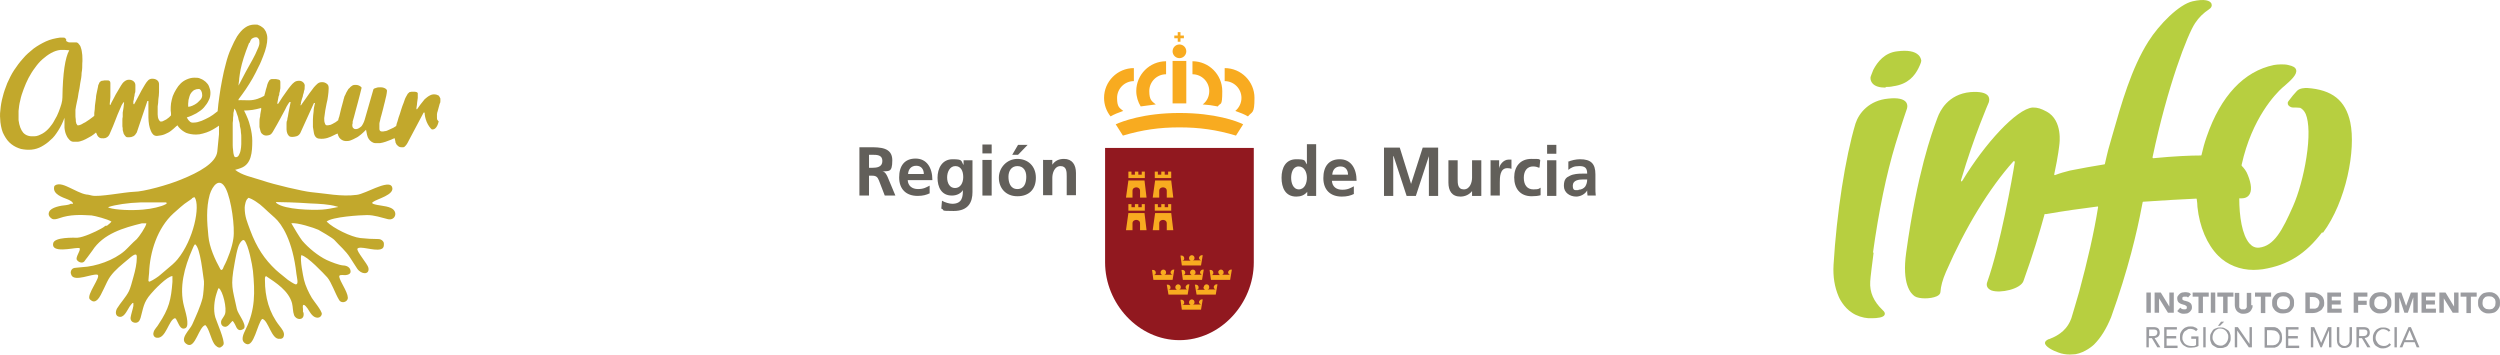 <svg xmlns:inkscape="http://www.inkscape.org/namespaces/inkscape" xmlns:sodipodi="http://sodipodi.sourceforge.net/DTD/sodipodi-0.dtd" xmlns="http://www.w3.org/2000/svg" xmlns:svg="http://www.w3.org/2000/svg" id="Capa_1" viewBox="0 0 729.616 103.474" width="729.615" height="103.474"><defs id="defs30591"><style id="style30589"> .st0, .st1 { fill: #22284e; } .st2 { fill: #b7cf40; } .st3 { fill: #9b9ca0; } .st4 { fill: #91181f; } .st5 { fill: #625f5a; } .st6 { fill: #c2a82c; } .st7 { fill: #f8ab20; fill-rule: evenodd; } .st8 { fill: #b8d637; } .st1 { font-family: Avenir-Roman, Avenir; font-size: 17.8px; letter-spacing: 0em; } </style></defs><g id="g30735" transform="translate(-523.885,-20.926)"><g id="g30693"><path class="st2" d="m 1201.6,88.7 c -4.8,6.3 -9.9,9.6 -17.3,10.8 -0.9,0.1 -1.8,0.2 -2.7,0.2 -4,0 -7.7,-1.5 -10.3,-4.1 -3.3,-3.3 -5.5,-8.5 -6.1,-14.3 0,-0.7 -0.1,-1.5 -0.2,-2.2 0,-0.1 0,-0.2 -0.2,-0.2 -4.4,0.2 -9.6,0.5 -15.4,0.9 0,0 -0.2,0 -0.2,0.2 -0.1,0.5 -0.2,1 -0.3,1.5 -1.3,6.9 -3.9,18.1 -8.9,32 -1.4,3.4 -3,6 -5,8 -0.2,0.2 -2.5,2.3 -5.4,2.8 -0.5,0 -1.1,0.1 -1.6,0.1 -1.2,0 -2.4,-0.2 -3.4,-0.6 -1.5,-0.5 -3.9,-1.7 -3.9,-2.8 0,-0.4 0.4,-0.8 1.1,-1.1 h 0.1 c 3.3,-1.2 5.5,-3.2 6.5,-6.1 0.2,-0.7 1.7,-5.6 2.3,-7.8 2.4,-8.9 4.3,-17.1 5.5,-24.6 0,-0.1 0,-0.3 -0.2,-0.2 -4.8,0.6 -9.8,1.3 -14.9,2.2 -0.2,0 -0.3,0 -0.5,0 -0.2,0 0,0 0,0 -1.5,5.5 -3.5,12.1 -6.2,19.6 -0.9,2.3 -6.7,3.6 -9.3,2.7 -1.2,-0.5 -1.7,-1.4 -1.2,-2.6 3.7,-10.4 7.3,-30.3 8,-34.9 0,-0.2 -0.2,-0.3 -0.4,-0.2 -7,7.8 -14,19.2 -19.7,32.3 -1,2.3 -1.5,4.2 -1.6,5.8 0,0.5 -0.4,1 -1.1,1.3 -0.9,0.4 -2.2,0.6 -3.4,0.6 -1.2,0 -2.4,-0.2 -3,-0.6 -1.2,-0.8 -3.8,-3.6 -2.5,-12.8 3.2,-23.2 7.5,-34.9 8.9,-38.7 0.1,-0.3 0.2,-0.6 0.3,-0.8 0.6,-1.6 2.9,-6.7 9.6,-7.3 2.7,-0.2 4.4,0.2 5.1,1.1 0.6,0.9 0.2,1.8 0.2,1.9 0,0 -4.3,9.8 -8.1,22.7 -0.1,0.5 0.2,0.5 0.5,0 6.4,-10.6 15.7,-20.8 20.4,-21.2 1.5,0 2.4,0.3 4.1,1.2 4.8,2.6 3.7,9.6 3.7,9.6 0,0 -0.3,3.2 -1.5,8.7 0,0.2 0.1,0.3 0.3,0.2 1.3,-0.5 2.7,-0.9 4.3,-1.3 3.5,-0.7 6.9,-1.3 10,-1.8 0,0 0.2,0 0.2,-0.2 0.4,-1.7 0.7,-3.1 1,-4.2 0.4,-1.3 0.8,-2.8 1.2,-4.2 2.6,-9.1 5.5,-19.4 10.5,-27.3 3.1,-4.9 8.9,-10.8 12.9,-11.7 3.5,-0.8 5.1,-0.2 5.5,0.7 0.2,0.6 0,1.2 -0.8,1.7 -1.5,1 -2.9,2.3 -4,4 -2.2,3.3 -8,18.2 -12.4,39.1 0,0.1 0,0.3 0.2,0.3 6.2,-0.6 10.9,-0.8 13.9,-0.8 0,0 0.2,0 0.2,-0.2 0.4,-1.8 0.9,-3.6 1.5,-5.3 4.1,-11.9 10.9,-19.1 19.6,-20.9 1.1,-0.2 3.1,-0.3 4.2,0 1.4,0.3 2.1,0.7 2.3,1.4 0.4,1.4 -1.7,3.2 -3.4,4.7 -0.2,0.2 -0.4,0.3 -0.6,0.5 -2,1.8 -8.9,8.9 -11.9,22.5 0,0 0,0.2 0,0.3 0.7,0.7 1.4,1.6 1.8,2.7 1.1,2.7 1.2,4.7 0.4,5.8 -0.7,1 -1.9,1 -2.1,1 0,0 -0.3,0 -0.8,0 0,5.2 0.8,10.7 3,13.2 0.8,0.9 1.7,1.3 2.8,1.2 4.4,-0.5 6.8,-5.1 9.9,-12.1 1.6,-3.6 3.1,-9 3.9,-14.2 0.9,-5.7 0.8,-10.3 -0.2,-12.7 -0.4,-0.9 -1,-1.5 -1.6,-1.8 -0.2,0 -0.8,-0.1 -1.4,-0.1 -0.3,0 -0.6,0 -0.8,0 -0.5,0 -1.2,-0.4 -1.4,-0.9 0,-0.2 -0.2,-0.6 0.2,-1 0.9,-1.2 1.7,-2.2 2.4,-2.9 0.8,-0.9 2.4,-0.9 3,-0.9 7.3,0.5 11.2,3.6 12.6,10 1.7,8 -1.2,23.2 -8,32.3 z M 1074.2,46.3 c 0.6,0 1.4,0 2.2,-0.2 4.4,-0.6 6.3,-3.1 7.4,-5.3 0.8,-1.6 0.8,-2.1 0.8,-2.1 0,0 0,-0.9 -0.8,-1.7 -1.1,-1.1 -3.2,-1.5 -6.2,-1.1 -3.7,0.4 -5.8,3.1 -7,5.4 -0.5,1.3 -0.8,2 -0.8,2.1 0,0 -0.2,1 0.6,1.9 0.7,0.8 2,1.2 3.8,1.2 z m -3.7,48.4 c 1.7,-12.2 3.9,-22.9 6.6,-31.8 1.9,-6.2 3.3,-10.2 3.3,-10.2 0,0 0.4,-1 -0.2,-1.9 -0.7,-1 -2.5,-1.4 -5.2,-1.1 -5.6,0.5 -8.6,4.2 -9.6,7.3 -3,10 -5.5,26.2 -6.4,41.2 -0.2,3.5 0.3,6.5 1.5,9.3 0.1,0.3 1.4,3.1 3.9,4.7 1.3,0.9 3.2,1.5 4.8,1.6 0.3,0 0.6,0 1,0 1.5,0 3.4,-0.2 3.7,-1 0.2,-0.4 0,-0.9 -0.6,-1.4 v 0 c -2.6,-2.5 -3.8,-5.2 -3.6,-8.3 0,-0.8 0.7,-6.2 1,-8.5 z" id="path30621"></path><g id="g30691"><g id="g30659"><path class="st3" d="m 1150.3,106.3 h 1.3 v 5.9 h -1.3 z" id="path30623"></path><path class="st3" d="m 1152.7,106.3 h 1.8 l 2.5,4.1 v 0 -4.1 h 1.3 v 5.9 h -1.7 L 1154,108 v 0 4.2 h -1.3 z" id="path30625"></path><path class="st3" d="m 1162.5,107.8 c -0.1,-0.1 -0.2,-0.2 -0.4,-0.3 -0.2,0 -0.4,0 -0.5,0 -0.1,0 -0.2,0 -0.3,0 -0.1,0 -0.2,0 -0.3,0.1 0,0 -0.2,0.1 -0.2,0.2 0,0.1 0,0.2 0,0.3 0,0.2 0,0.3 0.2,0.4 0.1,0 0.3,0.2 0.5,0.2 0.2,0 0.4,0.1 0.7,0.2 0.2,0 0.5,0.2 0.7,0.3 0.2,0.1 0.4,0.3 0.5,0.5 0.1,0.2 0.2,0.5 0.2,0.8 0,0.3 0,0.6 -0.2,0.9 -0.1,0.2 -0.3,0.4 -0.5,0.6 -0.2,0.2 -0.5,0.3 -0.7,0.4 -0.3,0 -0.6,0.1 -0.9,0.1 -0.3,0 -0.7,0 -1.1,-0.2 -0.3,-0.1 -0.6,-0.3 -0.9,-0.6 l 0.9,-1 c 0.1,0.2 0.3,0.3 0.5,0.4 0.2,0.1 0.4,0.1 0.6,0.1 0.2,0 0.2,0 0.3,0 0.1,0 0.2,0 0.3,-0.1 0,0 0.2,-0.1 0.2,-0.2 0,0 0,-0.2 0,-0.3 0,-0.2 0,-0.3 -0.2,-0.4 -0.1,-0.1 -0.3,-0.2 -0.5,-0.3 -0.2,0 -0.4,-0.1 -0.7,-0.2 -0.2,0 -0.5,-0.2 -0.7,-0.3 -0.2,-0.1 -0.4,-0.3 -0.5,-0.5 -0.1,-0.2 -0.2,-0.5 -0.2,-0.8 0,-0.3 0,-0.6 0.2,-0.8 0.1,-0.2 0.3,-0.4 0.5,-0.6 0.2,-0.2 0.4,-0.3 0.7,-0.4 0.3,0 0.6,-0.1 0.8,-0.1 0.2,0 0.7,0 1,0.1 0.3,0 0.6,0.3 0.8,0.5 l -0.9,1 z" id="path30627"></path><path class="st3" d="m 1165.5,107.5 h -1.7 v -1.2 h 4.7 v 1.2 h -1.7 v 4.8 h -1.3 z" id="path30629"></path><path class="st3" d="m 1169.1,106.3 h 1.3 v 5.9 h -1.3 z" id="path30631"></path><path class="st3" d="m 1172.7,107.5 h -1.7 v -1.2 h 4.7 v 1.2 h -1.7 v 4.8 h -1.3 z" id="path30633"></path><path class="st3" d="m 1181.3,110 c 0,0.4 0,0.7 -0.2,1 -0.1,0.3 -0.3,0.6 -0.5,0.8 -0.2,0.2 -0.5,0.4 -0.8,0.5 -0.3,0.1 -0.7,0.2 -1.1,0.2 -0.4,0 -0.8,0 -1.1,-0.2 -0.3,-0.1 -0.6,-0.3 -0.8,-0.5 -0.2,-0.2 -0.4,-0.5 -0.5,-0.8 -0.1,-0.3 -0.2,-0.6 -0.2,-1 v -3.6 h 1.3 v 3.6 c 0,0.2 0,0.4 0,0.5 0,0.2 0.1,0.3 0.2,0.4 0.1,0.1 0.2,0.2 0.4,0.3 0.1,0 0.3,0 0.5,0 0.2,0 0.3,0 0.5,0 0.2,0 0.3,-0.2 0.4,-0.3 0.1,-0.1 0.2,-0.2 0.2,-0.4 0,-0.2 0,-0.3 0,-0.5 v -3.6 h 1.3 v 3.6 z" id="path30635"></path><path class="st3" d="m 1183.7,107.5 h -1.7 v -1.2 h 4.7 v 1.2 h -1.7 v 4.8 h -1.3 z" id="path30637"></path><path class="st3" d="m 1187,109.3 c 0,-0.5 0,-0.9 0.2,-1.3 0.2,-0.4 0.4,-0.7 0.7,-1 0.3,-0.3 0.6,-0.5 1,-0.6 0.4,-0.1 0.8,-0.2 1.3,-0.2 0.5,0 0.9,0 1.3,0.2 0.4,0.1 0.7,0.4 1,0.6 0.3,0.3 0.5,0.6 0.7,1 0.2,0.4 0.2,0.8 0.2,1.3 0,0.5 0,0.9 -0.2,1.3 -0.2,0.4 -0.4,0.7 -0.7,1 -0.3,0.3 -0.6,0.5 -1,0.6 -0.4,0.1 -0.8,0.2 -1.3,0.2 -0.5,0 -0.9,0 -1.3,-0.2 -0.4,-0.1 -0.7,-0.4 -1,-0.6 -0.3,-0.3 -0.5,-0.6 -0.7,-1 -0.2,-0.4 -0.2,-0.8 -0.2,-1.3 z m 1.4,0 c 0,0.3 0,0.5 0.1,0.8 0.1,0.3 0.2,0.4 0.4,0.6 0.2,0.2 0.4,0.3 0.6,0.4 0.2,0 0.5,0.1 0.8,0.1 0.3,0 0.5,0 0.8,-0.1 0.2,0 0.4,-0.2 0.6,-0.4 0.2,-0.2 0.3,-0.4 0.4,-0.6 0,-0.2 0.1,-0.5 0.1,-0.8 0,-0.3 0,-0.5 -0.1,-0.8 0,-0.2 -0.2,-0.4 -0.4,-0.6 -0.2,-0.2 -0.4,-0.3 -0.6,-0.4 -0.2,0 -0.5,-0.1 -0.8,-0.1 -0.3,0 -0.5,0 -0.8,0.1 -0.2,0 -0.4,0.2 -0.6,0.4 -0.2,0.2 -0.3,0.4 -0.4,0.6 0,0.2 -0.1,0.5 -0.1,0.8 z" id="path30639"></path><path class="st3" d="m 1196.7,106.3 h 2 c 0.5,0 0.9,0 1.3,0.2 0.4,0.1 0.8,0.3 1.1,0.5 0.3,0.2 0.6,0.5 0.8,0.9 0.2,0.4 0.3,0.8 0.3,1.4 0,0.6 0,0.9 -0.3,1.3 -0.2,0.4 -0.4,0.7 -0.7,0.9 -0.3,0.2 -0.7,0.4 -1.1,0.6 -0.4,0.1 -0.8,0.2 -1.3,0.2 h -2.1 v -5.9 z m 1.3,4.7 h 0.7 c 0.3,0 0.6,0 0.8,0 0.3,0 0.5,-0.2 0.7,-0.3 0.2,-0.1 0.3,-0.3 0.4,-0.6 0.1,-0.3 0.2,-0.5 0.2,-0.8 0,-0.3 0,-0.5 -0.2,-0.8 -0.1,-0.2 -0.3,-0.4 -0.4,-0.5 -0.2,-0.1 -0.4,-0.2 -0.6,-0.3 -0.2,0 -0.5,-0.1 -0.8,-0.1 h -0.8 v 3.5 z" id="path30641"></path><path class="st3" d="m 1203.1,106.3 h 4 v 1.2 h -2.7 v 1.1 h 2.6 v 1.2 h -2.6 v 1.2 h 2.9 v 1.2 h -4.2 z" id="path30643"></path><path class="st3" d="m 1210.8,106.3 h 4 v 1.2 h -2.7 v 1.2 h 2.5 v 1.2 h -2.5 v 2.3 h -1.3 z" id="path30645"></path><path class="st3" d="m 1215.4,109.3 c 0,-0.5 0,-0.9 0.2,-1.3 0.2,-0.4 0.4,-0.7 0.7,-1 0.3,-0.3 0.6,-0.5 1,-0.6 0.4,-0.1 0.8,-0.2 1.3,-0.2 0.5,0 0.9,0 1.3,0.2 0.4,0.1 0.7,0.4 1,0.6 0.3,0.3 0.5,0.6 0.7,1 0.2,0.4 0.2,0.8 0.2,1.3 0,0.5 0,0.9 -0.2,1.3 -0.2,0.4 -0.4,0.7 -0.7,1 -0.3,0.3 -0.6,0.5 -1,0.6 -0.4,0.1 -0.8,0.2 -1.3,0.2 -0.5,0 -0.9,0 -1.3,-0.2 -0.4,-0.1 -0.7,-0.4 -1,-0.6 -0.3,-0.3 -0.5,-0.6 -0.7,-1 -0.2,-0.4 -0.2,-0.8 -0.2,-1.3 z m 1.4,0 c 0,0.3 0,0.5 0.1,0.8 0.1,0.3 0.2,0.4 0.4,0.6 0.2,0.2 0.4,0.3 0.6,0.4 0.2,0 0.5,0.1 0.8,0.1 0.3,0 0.5,0 0.8,-0.1 0.2,0 0.4,-0.2 0.6,-0.4 0.2,-0.2 0.3,-0.4 0.4,-0.6 0,-0.2 0.1,-0.5 0.1,-0.8 0,-0.3 0,-0.5 -0.1,-0.8 0,-0.2 -0.2,-0.4 -0.4,-0.6 -0.2,-0.2 -0.4,-0.3 -0.6,-0.4 -0.2,0 -0.5,-0.1 -0.8,-0.1 -0.3,0 -0.5,0 -0.8,0.1 -0.2,0 -0.4,0.2 -0.6,0.4 -0.2,0.2 -0.3,0.4 -0.4,0.6 0,0.2 -0.1,0.5 -0.1,0.8 z" id="path30647"></path><path class="st3" d="m 1222.7,106.3 h 2 l 1.4,3.9 v 0 l 1.4,-3.9 h 2 v 5.9 h -1.3 v -4.5 0 l -1.6,4.5 h -1 l -1.5,-4.5 v 0 4.5 h -1.3 v -5.9 z" id="path30649"></path><path class="st3" d="m 1230.6,106.3 h 4 v 1.2 h -2.7 v 1.1 h 2.6 v 1.2 h -2.6 v 1.2 h 2.9 v 1.2 h -4.2 z" id="path30651"></path><path class="st3" d="m 1235.8,106.3 h 1.8 l 2.5,4.1 v 0 -4.1 h 1.3 v 5.9 h -1.7 l -2.6,-4.2 v 0 4.2 h -1.3 z" id="path30653"></path><path class="st3" d="m 1243.7,107.5 h -1.7 v -1.2 h 4.7 v 1.2 h -1.7 v 4.8 h -1.3 z" id="path30655"></path><path class="st3" d="m 1247.1,109.3 c 0,-0.5 0,-0.9 0.2,-1.3 0.2,-0.4 0.4,-0.7 0.7,-1 0.3,-0.3 0.6,-0.5 1,-0.6 0.4,-0.1 0.8,-0.2 1.3,-0.2 0.5,0 0.9,0 1.3,0.2 0.4,0.1 0.7,0.4 1,0.6 0.3,0.3 0.5,0.6 0.7,1 0.2,0.4 0.2,0.8 0.2,1.3 0,0.5 0,0.9 -0.2,1.3 -0.2,0.4 -0.4,0.7 -0.7,1 -0.3,0.3 -0.6,0.5 -1,0.6 -0.4,0.1 -0.8,0.2 -1.3,0.2 -0.5,0 -0.9,0 -1.3,-0.2 -0.4,-0.1 -0.7,-0.4 -1,-0.6 -0.3,-0.3 -0.5,-0.6 -0.7,-1 -0.2,-0.4 -0.2,-0.8 -0.2,-1.3 z m 1.3,0 c 0,0.3 0,0.5 0.1,0.8 0.1,0.3 0.2,0.4 0.4,0.6 0.2,0.2 0.4,0.3 0.6,0.4 0.2,0 0.5,0.1 0.8,0.1 0.3,0 0.5,0 0.8,-0.1 0.2,0 0.4,-0.2 0.6,-0.4 0.2,-0.2 0.3,-0.4 0.4,-0.6 0,-0.2 0.1,-0.5 0.1,-0.8 0,-0.3 0,-0.5 -0.1,-0.8 0,-0.2 -0.2,-0.4 -0.4,-0.6 -0.2,-0.2 -0.4,-0.3 -0.6,-0.4 -0.2,0 -0.5,-0.1 -0.8,-0.1 -0.3,0 -0.5,0 -0.8,0.1 -0.2,0 -0.4,0.2 -0.6,0.4 -0.2,0.2 -0.3,0.4 -0.4,0.6 0,0.2 -0.1,0.5 -0.1,0.8 z" id="path30657"></path></g><g id="g30689"><path class="st3" d="m 1150.4,116.4 h 1.5 c 0.3,0 0.6,0 0.8,0 0.3,0 0.5,0.1 0.8,0.2 0.2,0.1 0.4,0.3 0.5,0.5 0.1,0.2 0.2,0.5 0.2,0.9 0,0.4 -0.1,0.8 -0.4,1.1 -0.3,0.3 -0.6,0.4 -1.1,0.5 l 1.7,2.7 h -0.9 l -1.6,-2.7 h -0.9 v 2.7 h -0.7 v -5.9 z m 0.7,2.6 h 0.6 c 0.2,0 0.4,0 0.6,0 0.2,0 0.4,0 0.6,-0.1 0.2,0 0.3,-0.2 0.4,-0.3 0.1,-0.1 0.2,-0.3 0.2,-0.6 0,-0.3 0,-0.4 -0.1,-0.5 0,-0.1 -0.2,-0.2 -0.3,-0.3 -0.1,0 -0.3,-0.1 -0.5,-0.1 -0.2,0 -0.3,0 -0.5,0 h -1 v 2 z" id="path30661"></path><path class="st3" d="m 1155.5,116.4 h 3.7 v 0.7 h -3 v 1.9 h 2.8 v 0.7 h -2.8 v 2.1 h 3.2 v 0.7 h -3.9 v -5.9 z" id="path30663"></path><path class="st3" d="m 1165.5,121.9 c -0.3,0.2 -0.7,0.3 -1.1,0.4 -0.4,0 -0.8,0.1 -1.1,0.1 -0.3,0 -0.9,0 -1.3,-0.2 -0.4,-0.2 -0.7,-0.4 -1,-0.6 -0.3,-0.3 -0.5,-0.6 -0.7,-1 -0.2,-0.4 -0.2,-0.8 -0.2,-1.3 0,-0.5 0,-0.9 0.2,-1.3 0.2,-0.4 0.4,-0.7 0.7,-1 0.3,-0.3 0.6,-0.5 1,-0.6 0.4,-0.2 0.8,-0.2 1.2,-0.2 0.4,0 0.8,0 1.1,0.2 0.4,0.1 0.7,0.3 1,0.6 l -0.5,0.6 c -0.2,-0.2 -0.4,-0.4 -0.7,-0.5 -0.3,-0.1 -0.6,-0.2 -0.9,-0.2 -0.3,0 -0.7,0 -0.9,0.2 -0.2,0.2 -0.5,0.3 -0.8,0.5 -0.2,0.2 -0.4,0.5 -0.5,0.8 -0.1,0.3 -0.2,0.6 -0.2,1 0,0.4 0,0.7 0.2,1 0.1,0.3 0.3,0.6 0.5,0.8 0.2,0.2 0.5,0.4 0.8,0.5 0.3,0.1 0.6,0.2 1,0.2 0.4,0 0.5,0 0.8,0 0.3,0 0.5,-0.1 0.7,-0.3 v -1.8 h -1.4 v -0.7 h 2.1 v 2.9 z" id="path30665"></path><path class="st3" d="m 1166.9,116.4 h 0.7 v 5.9 h -0.7 z" id="path30667"></path><path class="st3" d="m 1171.9,122.5 c -0.5,0 -0.9,0 -1.2,-0.2 -0.4,-0.2 -0.7,-0.4 -1,-0.6 -0.3,-0.2 -0.5,-0.6 -0.6,-1 -0.2,-0.4 -0.2,-0.8 -0.2,-1.2 0,-0.4 0,-0.9 0.2,-1.2 0.2,-0.4 0.4,-0.7 0.6,-1 0.2,-0.3 0.6,-0.5 1,-0.6 0.4,-0.2 0.8,-0.2 1.2,-0.2 0.4,0 0.9,0 1.2,0.2 0.4,0.2 0.7,0.4 1,0.6 0.3,0.2 0.5,0.6 0.6,1 0.2,0.4 0.2,0.8 0.2,1.2 0,0.4 0,0.9 -0.2,1.2 -0.2,0.4 -0.4,0.7 -0.6,1 -0.2,0.3 -0.6,0.5 -1,0.6 -0.4,0.2 -0.8,0.2 -1.2,0.2 z m 0,-0.7 c 0.3,0 0.7,0 0.9,-0.2 0.3,-0.1 0.5,-0.3 0.7,-0.5 0.2,-0.2 0.4,-0.5 0.5,-0.8 0.1,-0.3 0.2,-0.6 0.2,-1 0,-0.4 0,-0.7 -0.2,-1 -0.1,-0.3 -0.3,-0.6 -0.5,-0.8 -0.2,-0.2 -0.5,-0.4 -0.7,-0.5 -0.3,-0.1 -0.6,-0.2 -0.9,-0.2 -0.3,0 -0.7,0 -0.9,0.2 -0.3,0.1 -0.5,0.3 -0.7,0.5 -0.2,0.2 -0.4,0.5 -0.5,0.8 -0.1,0.3 -0.2,0.6 -0.2,1 0,0.4 0,0.7 0.2,1 0.2,0.3 0.3,0.6 0.5,0.8 0.2,0.2 0.5,0.4 0.7,0.5 0.3,0.1 0.6,0.2 0.9,0.2 z m 0.2,-7 h 0.9 l -1.2,1.2 h -0.6 z" id="path30669"></path><path class="st3" d="m 1176.1,116.4 h 0.9 l 3.4,4.9 v 0 -4.9 h 0.7 v 5.9 h -0.9 l -3.4,-4.9 v 0 4.9 h -0.7 z" id="path30671"></path><path class="st3" d="m 1184.8,116.4 h 2.3 c 0.2,0 0.4,0 0.6,0 0.2,0 0.4,0.1 0.6,0.2 0.2,0 0.4,0.2 0.6,0.4 0.2,0.2 0.4,0.3 0.5,0.6 0.2,0.2 0.3,0.5 0.4,0.8 0,0.3 0.1,0.6 0.1,1 0,0.4 0,0.7 -0.1,1 0,0.3 -0.2,0.5 -0.4,0.8 -0.2,0.2 -0.3,0.4 -0.5,0.6 -0.2,0.2 -0.4,0.3 -0.6,0.4 -0.2,0 -0.4,0.2 -0.6,0.2 -0.2,0 -0.4,0 -0.6,0 h -2.3 v -5.9 z m 0.7,5.3 h 1.3 c 0.3,0 0.7,0 0.9,-0.1 0.3,0 0.5,-0.2 0.8,-0.4 0.2,-0.2 0.4,-0.4 0.5,-0.7 0.1,-0.3 0.2,-0.6 0.2,-1 0,-0.4 0,-0.8 -0.2,-1 -0.1,-0.3 -0.3,-0.5 -0.5,-0.7 -0.2,-0.2 -0.5,-0.3 -0.8,-0.4 -0.3,0 -0.6,-0.1 -0.9,-0.1 h -1.3 v 4.6 z" id="path30673"></path><path class="st3" d="m 1191,116.4 h 3.7 v 0.7 h -3 v 1.9 h 2.8 v 0.7 h -2.8 v 2.1 h 3.2 v 0.7 h -3.9 v -5.9 z" id="path30675"></path><path class="st3" d="m 1198.3,116.4 h 1 l 2,4.6 v 0 l 2,-4.6 h 1 v 5.9 h -0.7 v -5 0 l -2.1,5 h -0.4 l -2.1,-5 v 0 5 h -0.7 z" id="path30677"></path><path class="st3" d="m 1210.3,120.1 c 0,0.3 0,0.6 -0.1,0.9 0,0.3 -0.2,0.5 -0.4,0.8 -0.2,0.2 -0.4,0.4 -0.7,0.5 -0.3,0.1 -0.6,0.2 -1,0.2 -0.4,0 -0.8,0 -1,-0.2 -0.3,-0.1 -0.5,-0.3 -0.7,-0.5 -0.2,-0.2 -0.3,-0.5 -0.4,-0.8 0,-0.3 -0.1,-0.6 -0.1,-0.9 v -3.7 h 0.7 v 3.6 c 0,0.2 0,0.5 0,0.7 0,0.2 0.1,0.4 0.3,0.6 0.1,0.2 0.3,0.3 0.5,0.4 0.2,0.1 0.4,0.2 0.7,0.2 0.3,0 0.5,0 0.7,-0.2 0.2,-0.1 0.4,-0.2 0.5,-0.4 0.1,-0.2 0.2,-0.4 0.3,-0.6 0,-0.2 0,-0.5 0,-0.7 v -3.6 h 0.7 z" id="path30679"></path><path class="st3" d="m 1211.7,116.4 h 1.5 c 0.3,0 0.6,0 0.8,0 0.3,0 0.5,0.1 0.8,0.2 0.2,0.1 0.4,0.3 0.5,0.5 0.1,0.2 0.2,0.5 0.2,0.9 0,0.4 -0.1,0.8 -0.4,1.1 -0.3,0.3 -0.6,0.4 -1.1,0.5 l 1.7,2.7 h -0.9 l -1.6,-2.7 h -0.9 v 2.7 h -0.7 v -5.9 z m 0.7,2.6 h 0.6 c 0.2,0 0.4,0 0.6,0 0.2,0 0.4,0 0.6,-0.1 0.2,0 0.3,-0.2 0.4,-0.3 0.1,-0.1 0.2,-0.3 0.2,-0.6 0,-0.3 0,-0.4 -0.1,-0.5 0,-0.1 -0.2,-0.2 -0.3,-0.3 -0.1,0 -0.3,-0.1 -0.5,-0.1 -0.2,0 -0.3,0 -0.5,0 h -1 v 2 z" id="path30681"></path><path class="st3" d="m 1221,117.7 c -0.2,-0.2 -0.4,-0.4 -0.7,-0.5 -0.3,-0.1 -0.5,-0.2 -0.8,-0.2 -0.3,0 -0.6,0 -0.9,0.2 -0.3,0.2 -0.5,0.3 -0.7,0.5 -0.2,0.2 -0.4,0.5 -0.5,0.8 -0.1,0.3 -0.2,0.6 -0.2,0.9 0,0.3 0,0.7 0.2,1 0.2,0.3 0.3,0.6 0.5,0.8 0.2,0.2 0.4,0.4 0.7,0.5 0.3,0.1 0.6,0.2 0.9,0.2 0.3,0 0.7,0 1,-0.2 0.3,-0.1 0.5,-0.3 0.7,-0.6 l 0.5,0.4 c -0.3,0.4 -0.6,0.6 -1,0.8 -0.4,0.2 -0.8,0.3 -1.3,0.3 -0.5,0 -0.8,0 -1.2,-0.2 -0.4,-0.2 -0.7,-0.4 -1,-0.6 -0.3,-0.3 -0.5,-0.6 -0.6,-1 -0.2,-0.4 -0.2,-0.8 -0.2,-1.2 0,-0.4 0,-0.8 0.2,-1.2 0.1,-0.4 0.4,-0.7 0.6,-1 0.2,-0.3 0.6,-0.5 1,-0.7 0.4,-0.2 0.8,-0.2 1.2,-0.2 0.4,0 0.8,0 1.2,0.2 0.4,0.1 0.7,0.4 0.9,0.7 l -0.6,0.4 z" id="path30683"></path><path class="st3" d="m 1222.7,116.4 h 0.7 v 5.9 h -0.7 z" id="path30685"></path><path class="st3" d="m 1226.8,116.4 h 0.7 l 2.5,5.9 h -0.8 l -0.6,-1.5 h -3 l -0.6,1.5 h -0.8 z m 0.3,0.9 v 0 l -1.2,2.9 h 2.4 z" id="path30687"></path></g></g></g><path class="st6" d="m 596.6,33.4 c -0.7,1.7 -1.2,3.2 -1.6,4.4 -0.4,1.3 -0.7,2.4 -0.9,3.4 -0.2,1 -0.3,1.9 -0.4,2.6 0,0.7 -0.2,1.4 -0.2,2.1 0.7,-1.3 1.4,-2.7 2.1,-4 0.7,-1.3 1.4,-2.5 2,-3.6 0.6,-1.1 1.1,-2.1 1.4,-2.9 0.4,-0.8 0.6,-1.5 0.6,-1.9 0,-0.4 0,-1.1 -0.3,-1.3 -0.2,-0.3 -0.4,-0.4 -0.7,-0.4 -0.5,0 -0.9,0.2 -1.2,0.4 -0.3,0.3 -0.5,0.7 -0.7,1.3 m -4.3,19 c 0,0 -0.1,0.1 -0.2,0.4 0,0.3 -0.1,0.6 -0.2,1 0,0.4 0,0.9 -0.1,1.4 0,0.5 0,1 -0.1,1.5 0,0.5 0,0.9 0,1.4 0,0.4 0,0.8 0,1 0,1.7 0,3.1 0,4.1 0,1 0.2,1.8 0.2,2.3 0.1,0.5 0.2,0.9 0.3,1 0.1,0.2 0.3,0.2 0.4,0.2 0.4,0 0.7,-0.2 0.9,-0.6 0.2,-0.4 0.4,-0.8 0.5,-1.4 0.1,-0.5 0.2,-1.2 0.2,-1.8 0,-0.7 0,-1.3 0,-1.9 0,-0.6 0,-0.9 -0.1,-1.5 0,-0.6 -0.1,-1.2 -0.3,-1.9 0,-0.7 -0.2,-1.3 -0.4,-1.9 -0.1,-0.7 -0.3,-1.2 -0.5,-1.7 -0.1,-0.5 -0.3,-0.9 -0.5,-1.2 -0.2,-0.3 -0.3,-0.5 -0.4,-0.5 m -13.4,-0.3 c 0.4,0 0.9,-0.1 1.3,-0.3 0.5,-0.2 1,-0.5 1.4,-0.8 0.4,-0.4 0.8,-0.7 1.1,-1.1 0.3,-0.4 0.4,-0.8 0.4,-1.2 0,-0.5 -0.1,-0.9 -0.3,-1.3 -0.2,-0.3 -0.4,-0.5 -0.7,-0.5 -0.5,0 -0.9,0.1 -1.3,0.3 -0.4,0.2 -0.6,0.5 -0.9,0.8 -0.2,0.3 -0.4,0.6 -0.5,1 -0.1,0.4 -0.2,0.7 -0.3,1.1 0,0.4 -0.1,0.8 -0.1,1.1 0,0.4 0,0.7 0,0.9 M 544.1,35.6 c -0.4,0 -0.9,-0.1 -1.3,-0.1 -0.4,0 -0.8,0 -1.3,0 -0.9,0.1 -1.8,0.4 -2.7,0.9 -0.9,0.5 -1.7,1.1 -2.5,1.8 -0.8,0.7 -1.5,1.5 -2.2,2.5 -0.7,0.9 -1.3,1.9 -1.9,3 -0.5,1 -1,2.1 -1.4,3.2 -0.4,1.1 -0.8,2.2 -1,3.3 -0.3,1.1 -0.4,2.1 -0.5,3.1 0,1 0,1.9 0,2.7 0.2,1.6 0.7,2.9 1.4,3.7 0.8,0.8 1.8,1.1 3.2,1 0.9,0 1.6,-0.4 2.4,-0.8 0.7,-0.4 1.4,-1 2,-1.7 0.6,-0.7 1.1,-1.4 1.5,-2.2 0.5,-0.8 0.9,-1.6 1.2,-2.4 0.3,-0.8 0.6,-1.6 0.8,-2.3 0.2,-0.7 0.3,-1.4 0.3,-1.9 0.1,-7.1 0.8,-11.7 2,-13.8 m 52.2,43.2 c -0.7,0.3 -1,2.2 -1,2.7 0,2.7 0.7,4.1 1.6,6.6 1.9,5.1 4.2,8.5 7.5,11.6 1.2,1.1 3.2,2.6 3.5,2.9 0.4,0.3 1.8,1.2 2.2,1.3 1.1,0.2 0.4,-2 0.3,-3 -1.1,-9.9 -4.3,-14.6 -6.3,-16.4 -3.1,-2.7 -3.7,-3.6 -5.6,-4.8 -0.3,-0.2 -1.9,-1.2 -2.3,-1 m 26,2.5 c -2.3,-0.7 -5.4,-0.8 -7.7,-0.9 -4.2,-0.3 -8.6,-0.4 -9.8,-0.4 -0.3,0 -0.5,0 0,0.4 2.4,1.8 10.2,2 13.2,1.8 1.5,-0.1 2.9,-0.4 4.4,-0.7 0.5,0 0,-0.2 0,-0.2 M 564.9,80 c -3.6,0.1 -7.4,0.7 -9.2,1.3 -0.3,0.1 -0.3,0.2 0.1,0.3 1.9,0.6 6.4,0.8 9.8,0.5 2.6,-0.2 5.4,-0.9 6.5,-1.5 0.5,-0.2 0.6,-0.5 0.2,-0.6 -0.5,0 -3.3,0 -5.4,0 -0.8,0 -1.3,0 -2.1,0 m 23.7,19.7 c 0.4,0 0.6,-0.7 0.7,-1 1.2,-2.2 2.5,-5.8 2.8,-8.2 0.5,-3.2 -0.6,-11.3 -2.2,-14.5 -1.8,-3.6 -3.9,-0.9 -4.7,1.7 -1.1,3.9 -0.8,8.2 -0.4,12.1 0.3,3.3 1.9,6.8 3.5,9.7 l 0.2,0.2 z m -8.6,-20.8 c -0.2,0.2 -0.5,0.3 -0.7,0.5 l -0.3,0.2 c -1.6,1 -3,2.4 -4.4,3.6 -4.7,4.3 -6.9,11.3 -7.1,17.4 0,0.4 -0.2,1.5 -0.2,2.2 0,0.2 0.2,0.4 0.4,0.3 1,-0.4 2.7,-1.6 3,-1.9 l 2,-1.7 c 1.1,-0.9 2.3,-1.9 3.1,-2.9 4.7,-5.7 6.7,-15.5 5,-18.1 -0.4,0 -0.6,0.2 -0.8,0.3 m -34.7,1.6 c 0,-0.6 -1.1,-1.1 -1.6,-1.3 -1.5,-0.6 -4.4,-1.5 -3.9,-3.7 0,0 0.1,-0.3 0.2,-0.3 1.2,-1 3.4,0.2 4.3,0.6 1.6,0.7 3.2,1.7 4.9,2 0.5,0 1.1,0.2 1.6,0.3 2,0.5 9.5,-1 12.3,-1.1 2.7,0 10,-2 13.8,-3.6 5.2,-2.1 10.1,-4.8 10.5,-8.1 0.2,-2.1 0.4,-3.9 0.5,-5.1 v -0.5 c 0,0 0,-0.9 0,-0.9 0,-0.4 0,-0.7 0,-1.1 -0.3,0.2 -0.6,0.4 -0.9,0.6 -0.6,0.4 -1.2,0.7 -1.8,1 -0.6,0.3 -1.3,0.5 -2,0.7 -0.7,0.2 -1.3,0.3 -2,0.3 -1.1,0 -2.1,-0.2 -2.9,-0.5 -0.8,-0.4 -1.5,-0.9 -2.1,-1.6 -0.2,-0.2 -0.3,-0.4 -0.4,-0.6 l -0.4,0.3 c -0.5,0.5 -1,0.9 -1.5,1.3 -0.5,0.4 -1.1,0.7 -1.8,1 -0.7,0.3 -1.4,0.4 -2.3,0.5 -0.4,0 -0.8,-0.1 -1.1,-0.4 -0.3,-0.3 -0.5,-0.6 -0.7,-1.1 -0.2,-0.5 -0.4,-1.1 -0.5,-1.7 -0.1,-0.7 -0.2,-1.4 -0.2,-2.2 0,-0.7 0,-1.5 0,-2.3 0,-0.8 0,-1.7 0,-2.5 h -0.3 l -3.1,9.2 c -0.3,0.5 -0.6,0.9 -1,1.1 -0.4,0.2 -0.8,0.3 -1.3,0.3 -0.4,0 -0.7,0 -0.9,-0.2 -0.2,-0.2 -0.4,-0.5 -0.6,-0.8 -0.1,-0.3 -0.2,-0.7 -0.3,-1.1 0,-0.4 0,-0.8 -0.1,-1.1 0,-0.2 0,-0.4 0,-0.7 0,-0.3 0,-0.6 0,-1 0,-0.4 0,-0.7 0.1,-1.1 v -1.2 c 0.2,-0.9 0.3,-2 0.4,-3 h -0.2 c -0.1,0.2 -0.3,0.5 -0.5,0.8 -0.2,0.4 -0.4,0.9 -0.7,1.6 -0.3,0.7 -0.7,1.6 -1.1,2.7 -0.4,1.1 -1,2.5 -1.7,4.1 -0.2,0.5 -0.5,0.8 -0.8,1 -0.3,0.2 -0.6,0.3 -1,0.3 -0.5,0 -0.9,0 -1.2,-0.2 -0.3,-0.2 -0.5,-0.4 -0.7,-0.8 0,-0.2 -0.2,-0.4 -0.3,-0.7 -0.2,0.2 -0.4,0.3 -0.6,0.5 -0.5,0.4 -1,0.7 -1.6,1 -0.5,0.3 -1.1,0.6 -1.6,0.8 -0.6,0.2 -1.1,0.4 -1.6,0.4 -0.4,0 -0.8,0 -1.2,0 -0.4,0 -0.8,-0.2 -1.1,-0.5 -0.3,-0.3 -0.7,-0.8 -0.9,-1.3 -0.3,-0.6 -0.5,-1.3 -0.6,-2.3 0,-0.4 0,-0.8 0,-1.3 0,-0.5 0,-1 0,-1.6 -0.5,1.4 -1.1,2.6 -1.8,3.7 -0.7,1.1 -1.4,2.1 -2.3,2.8 -0.8,0.8 -1.7,1.4 -2.6,1.9 -0.9,0.5 -1.9,0.8 -2.9,0.9 -1.1,0.1 -2.1,0 -3.1,-0.2 -1,-0.3 -1.9,-0.7 -2.8,-1.4 -0.9,-0.7 -1.5,-1.5 -2.1,-2.6 -0.6,-1 -0.9,-2.3 -1.1,-3.8 -0.1,-1.1 -0.2,-2.3 0,-3.6 0.1,-1.2 0.3,-2.5 0.7,-3.9 0.3,-1.3 0.8,-2.6 1.3,-3.9 0.6,-1.3 1.2,-2.6 2,-3.8 0.8,-1.2 1.6,-2.3 2.6,-3.4 0.9,-1.1 2,-2 3.1,-2.9 1.1,-0.8 2.3,-1.5 3.6,-2.1 1.3,-0.6 2.7,-0.9 4.1,-1.1 0.4,0 0.7,0 0.9,0 0.2,0 0.5,0 0.6,0.2 0.1,0 0.2,0.2 0.3,0.3 0,0 0,0.2 0,0.3 v 0.2 c 0.4,0.3 0.7,0.4 1,0.4 h 1 c 0.3,0 0.6,0 0.9,0 0.3,0 0.6,0.2 0.8,0.5 0.2,0.2 0.5,0.6 0.6,1.1 0.2,0.5 0.3,1.2 0.4,2.1 0,0.7 0.1,1.5 0,2.4 0,0.9 0,1.8 -0.2,2.8 0,1 -0.2,2 -0.4,3 -0.1,1 -0.3,2 -0.5,2.9 -0.1,0.9 -0.3,1.9 -0.5,2.7 -0.2,0.8 -0.3,1.6 -0.4,2.2 0,0.5 0,1 0,1.4 0,0.4 0,0.9 0.1,1.4 0,0.4 0,0.7 0.1,0.9 0,0.2 0.1,0.4 0.2,0.5 0.1,0.1 0.1,0.2 0.2,0.3 0,0 0.2,0 0.3,0 0.2,0 0.5,-0.1 0.9,-0.3 0.3,-0.2 0.7,-0.4 1.1,-0.6 0.4,-0.3 0.8,-0.5 1.2,-0.8 0.4,-0.3 0.8,-0.6 1.2,-0.9 l 0.2,-0.2 v -0.8 c 0.1,-0.7 0.2,-1.5 0.2,-2.2 0.1,-0.8 0.2,-1.5 0.3,-2.2 0,-0.7 0.2,-1.3 0.3,-1.9 0.1,-0.6 0.2,-1 0.3,-1.4 0,-0.4 0.2,-0.7 0.3,-0.9 0,-0.2 0.2,-0.4 0.3,-0.5 0.1,-0.1 0.3,-0.2 0.5,-0.3 0.2,0 0.4,0 0.7,-0.1 0.4,0 0.8,0 1,0 0.3,0 0.4,0 0.6,0.2 0.1,0.1 0.2,0.3 0.2,0.5 0,0.2 0,0.5 0,0.9 0,0.2 0,0.4 0,0.7 0,0.2 0,0.5 0,0.8 0,0.3 0,0.6 0,0.9 0,0.3 0,0.6 0,0.9 l -0.2,2.1 0.2,0.2 c 0,0 0.1,-0.3 0.3,-0.7 l 0.8,-1.5 c 0.3,-0.6 0.6,-1.2 1,-1.8 0.4,-0.7 0.7,-1.2 1,-1.7 0.3,-0.5 0.6,-0.9 1,-1.2 0.4,-0.3 0.8,-0.5 1.3,-0.5 0.5,0 0.9,0.1 1.3,0.4 0.4,0.3 0.6,0.7 0.6,1.2 0,0.4 0,0.9 0,1.3 0,0.4 0,0.8 -0.2,1.2 0,0.4 -0.1,0.8 -0.2,1.1 0,0.4 -0.1,0.8 -0.2,1.1 V 51 c 0,0 0,0.1 0,0.2 l 0.2,0.2 0.4,-0.7 0.8,-1.5 1,-1.9 c 0.4,-0.7 0.7,-1.2 1,-1.7 0.3,-0.5 0.6,-0.9 0.9,-1.2 0.3,-0.3 0.7,-0.5 1.2,-0.5 0.5,0 1,0.1 1.4,0.4 0.4,0.3 0.6,0.7 0.6,1.2 0,0.8 0,1.6 0,2.3 0,0.7 -0.1,1.4 -0.2,2.1 0,0.7 -0.1,1.4 -0.2,2.1 0,0.7 0,1.5 0,2.3 0,0.6 0.1,1.1 0.3,1.5 0.2,0.4 0.4,0.6 0.6,0.6 0.2,0 0.5,0 0.8,-0.2 0.3,-0.1 0.5,-0.3 0.8,-0.4 0.3,-0.2 0.5,-0.4 0.8,-0.6 0.2,-0.2 0.4,-0.4 0.6,-0.6 0,-0.5 0,-0.9 -0.1,-1.4 0,-0.7 0,-1.4 0.1,-2.1 0.1,-0.7 0.3,-1.4 0.5,-2.1 0.3,-0.7 0.6,-1.4 1,-2 0.4,-0.7 0.8,-1.2 1.3,-1.7 0.5,-0.5 1.1,-0.9 1.8,-1.2 0.7,-0.3 1.4,-0.5 2.2,-0.5 0.7,0 1.3,0 1.8,0.3 0.6,0.2 1,0.5 1.5,0.9 0.4,0.4 0.8,0.8 1,1.4 0.2,0.5 0.4,1.1 0.4,1.8 0,0.7 -0.1,1.5 -0.5,2.2 -0.3,0.7 -0.8,1.4 -1.4,2.1 -0.6,0.7 -1.4,1.2 -2.2,1.7 -0.9,0.5 -1.8,0.9 -2.8,1.2 0.2,0.3 0.3,0.6 0.5,0.8 0.2,0.2 0.4,0.4 0.5,0.5 0.2,0.1 0.4,0.2 0.5,0.2 0.2,0 0.4,0 0.6,0 0.7,0 1.4,-0.2 2.2,-0.5 0.8,-0.3 1.5,-0.7 2.3,-1.1 0.7,-0.4 1.4,-0.9 2,-1.4 l 0.4,-0.3 c 0.1,-1.4 0.3,-2.8 0.5,-4.3 0.2,-1.6 0.5,-3.2 0.8,-4.8 0.3,-1.7 0.7,-3.3 1.1,-4.8 0.4,-1.6 0.9,-3.1 1.5,-4.4 0.6,-1.4 1.2,-2.6 1.8,-3.6 0.7,-1 1.4,-1.9 2.3,-2.5 0.8,-0.6 1.8,-0.9 2.8,-0.9 1,0 0.8,0 1.2,0.2 0.4,0.1 0.8,0.4 1.2,0.7 0.4,0.3 0.6,0.7 0.9,1.2 0.2,0.5 0.4,1.1 0.4,1.9 0,0.8 -0.1,1.5 -0.3,2.4 -0.2,0.9 -0.5,1.8 -0.9,2.8 -0.4,1 -0.8,2.1 -1.4,3.2 -0.5,1.1 -1.1,2.2 -1.7,3.3 -0.6,1.1 -1.3,2.1 -2,3.2 -0.7,1 -1.4,2 -2.1,2.9 v 0.3 c 0.2,-0.1 1.8,0 3,0 1.9,0 3.4,-0.7 4.5,-1.3 0.2,-0.7 0.4,-1.4 0.5,-1.9 0.2,-0.5 0.3,-1 0.4,-1.4 0.1,-0.4 0.3,-0.7 0.4,-0.9 0.1,-0.2 0.2,-0.4 0.4,-0.5 0.1,-0.1 0.3,-0.2 0.5,-0.2 0.2,0 0.4,0 0.7,0 0.4,0 0.8,0 1,0.1 0.2,0 0.4,0.1 0.6,0.2 0.1,0.1 0.2,0.3 0.2,0.5 0,0.2 0,0.5 0,0.9 0,0.2 0,0.4 0,0.7 0,0.3 0,0.5 -0.1,0.8 0,0.3 -0.1,0.6 -0.2,0.9 0,0.3 0,0.6 -0.2,0.9 l -0.4,2.1 0.2,0.2 c 0,0 0.2,-0.3 0.4,-0.6 l 0.9,-1.4 c 0.4,-0.6 0.8,-1.1 1.2,-1.7 0.4,-0.6 0.8,-1.1 1.2,-1.6 0.3,-0.4 0.7,-0.8 1.1,-1.1 0.4,-0.3 0.9,-0.4 1.4,-0.4 0.5,0 0.9,0.2 1.2,0.5 0.3,0.3 0.5,0.7 0.4,1.2 0,0.5 0,0.9 -0.2,1.3 0,0.4 -0.2,0.8 -0.3,1.2 0,0.4 -0.2,0.7 -0.3,1.1 -0.1,0.3 -0.2,0.7 -0.3,1.1 v 0.5 c -0.2,0 -0.2,0.1 -0.2,0.1 l 0.2,0.2 0.4,-0.6 1,-1.4 1.2,-1.7 c 0.4,-0.6 0.9,-1.1 1.2,-1.6 0.4,-0.4 0.7,-0.8 1.1,-1.1 0.4,-0.3 0.8,-0.4 1.3,-0.4 0.6,0 1,0.2 1.4,0.5 0.4,0.3 0.5,0.7 0.5,1.3 0,0.8 -0.1,1.5 -0.2,2.3 -0.1,0.7 -0.2,1.4 -0.4,2.1 -0.1,0.7 -0.3,1.4 -0.4,2.1 -0.1,0.7 -0.2,1.4 -0.3,2.2 0,0.6 0,1.1 0.2,1.5 0.1,0.4 0.3,0.6 0.6,0.6 0.2,0 0.5,0 0.8,-0.1 0.3,0 0.5,-0.2 0.8,-0.3 0.3,-0.2 0.6,-0.3 0.9,-0.5 0.3,-0.2 0.5,-0.4 0.8,-0.6 0,-0.4 0.2,-0.7 0.3,-1.1 0.3,-1.4 0.7,-2.9 1.2,-4.7 0,-0.2 0.1,-0.4 0.2,-0.7 0,-0.3 0.2,-0.6 0.4,-1 0.1,-0.3 0.3,-0.7 0.5,-1 0.2,-0.4 0.4,-0.7 0.7,-0.9 0.2,-0.3 0.5,-0.5 0.8,-0.7 0.3,-0.2 0.7,-0.2 1,-0.2 0.6,0 1,0.2 1.3,0.4 0.3,0.2 0.4,0.3 0.4,0.5 l -0.5,2 c -0.2,0.8 -0.4,1.5 -0.6,2.3 l -0.6,2.2 -0.5,1.9 -0.4,1.4 v 0.5 c -0.1,0.2 -0.1,0.4 -0.1,0.6 0,0.2 0,0.4 0.1,0.5 0,0.2 0.2,0.3 0.3,0.4 0.1,0.1 0.3,0.2 0.4,0.2 0.3,0 0.5,0 0.8,-0.1 0.3,-0.1 0.5,-0.3 0.8,-0.5 0.3,-0.2 0.5,-0.5 0.7,-0.9 0.2,-0.4 0.4,-0.8 0.5,-1.2 l 2.5,-8.7 c 0,-0.3 0.3,-0.5 0.8,-0.6 0.4,-0.2 0.9,-0.2 1.4,-0.2 0.6,0 1.1,0.2 1.4,0.4 0.3,0.2 0.5,0.5 0.4,0.8 0,0.3 -0.1,0.7 -0.2,1.3 -0.1,0.5 -0.3,1.1 -0.4,1.7 -0.2,0.6 -0.3,1.3 -0.5,2 l -0.5,1.9 c -0.2,0.6 -0.3,1.1 -0.4,1.6 -0.1,0.4 -0.2,0.7 -0.2,0.9 0,0.3 0,0.6 0,0.9 0,0.3 0,0.5 0,0.7 0,0.2 0.1,0.4 0.2,0.5 0.1,0.1 0.3,0.2 0.5,0.2 0.3,0 0.6,0 0.9,-0.1 0.4,0 0.8,-0.2 1.2,-0.4 0.4,-0.2 0.9,-0.4 1.3,-0.6 0.3,-0.2 0.5,-0.3 0.8,-0.5 0.1,-0.5 0.2,-0.9 0.4,-1.4 0.2,-0.7 0.4,-1.5 0.7,-2.2 0.2,-0.8 0.5,-1.5 0.7,-2.2 0.3,-0.7 0.5,-1.3 0.7,-1.9 0.2,-0.6 0.5,-1 0.7,-1.4 0.1,-0.2 0.2,-0.4 0.4,-0.5 0.1,-0.1 0.2,-0.3 0.4,-0.3 0.1,0 0.3,-0.1 0.5,-0.1 0.2,0 0.4,0 0.7,0 0.3,0 0.5,0 0.7,0.1 0.2,0 0.3,0.2 0.4,0.3 0,0.1 0,0.3 0,0.5 0,0.2 0,0.5 0,0.9 l -0.2,1.5 c 0,0.6 -0.2,1.2 -0.2,1.8 h 0.2 c 0,0 1,-1.4 1,-1.4 0.4,-0.5 0.8,-1 1.2,-1.5 0.5,-0.4 0.9,-0.8 1.5,-1.1 0.5,-0.3 1.1,-0.4 1.7,-0.3 0.2,0 0.4,0.1 0.6,0.2 0.2,0 0.4,0.2 0.5,0.4 0.1,0.2 0.2,0.3 0.3,0.6 0,0.2 0,0.4 0,0.7 0,0.2 0,0.5 -0.2,0.8 l -0.3,1.1 c -0.1,0.4 -0.2,0.7 -0.3,1.1 -0.1,0.3 -0.2,0.6 -0.2,0.9 0,0.4 0,0.8 0,1 0,0.3 0,0.5 0.2,0.7 0,0.1 0.2,0.3 0.3,0.3 0,0 -0.4,2.6 -2,2.4 -0.4,-0.3 -1.1,-1.2 -1.5,-2.2 -0.4,-1 -0.6,-2 -0.6,-2.7 h -0.3 c 0,0 -4.3,8.1 -4.3,8.1 -0.2,0.4 -0.4,0.8 -0.6,1.1 -0.2,0.3 -0.4,0.5 -0.5,0.6 -0.2,0.2 -0.3,0.3 -0.5,0.3 -0.2,0 -0.4,0 -0.6,0 -0.5,0 -0.8,-0.2 -1.1,-0.5 -0.3,-0.2 -0.4,-0.5 -0.6,-0.9 0,-0.4 -0.2,-0.8 -0.2,-1.2 v 0 c -0.3,0 -0.7,0.2 -1.1,0.4 -0.5,0.2 -1.1,0.4 -1.6,0.6 -0.5,0.2 -1.1,0.3 -1.6,0.4 -0.5,0 -1,0 -1.4,0 -0.4,0 -0.8,-0.2 -1.1,-0.4 -0.3,-0.2 -0.6,-0.5 -0.8,-0.8 -0.2,-0.3 -0.4,-0.7 -0.5,-1.2 -0.1,-0.4 -0.2,-1 -0.3,-1.5 -0.5,0.5 -1,1 -1.5,1.4 -0.5,0.4 -1,0.8 -1.5,1 -0.5,0.3 -1,0.5 -1.5,0.7 -0.5,0.2 -1,0.2 -1.4,0.2 -0.4,0 -0.7,-0.1 -1.1,-0.3 -0.3,-0.2 -0.6,-0.4 -0.8,-0.7 -0.2,-0.3 -0.4,-0.7 -0.5,-1.2 v 0 c -0.3,0.1 -0.7,0.3 -1.1,0.5 -0.6,0.3 -1.2,0.6 -1.9,0.8 -0.7,0.2 -1.5,0.3 -2.3,0.2 -0.4,0 -0.8,-0.2 -1,-0.4 -0.3,-0.3 -0.5,-0.7 -0.6,-1.2 -0.1,-0.5 -0.2,-1.1 -0.3,-1.8 0,-0.7 0,-1.4 0,-2.2 0,-0.7 0.1,-1.5 0.2,-2.3 0,-0.8 0.2,-1.6 0.4,-2.5 h -0.3 l -4,8.8 c -0.3,0.5 -0.7,0.8 -1.1,0.9 -0.4,0.1 -0.8,0.2 -1.3,0.2 -0.4,0 -0.7,-0.1 -0.9,-0.3 -0.2,-0.2 -0.4,-0.5 -0.5,-0.8 -0.1,-0.3 -0.2,-0.7 -0.2,-1.1 0,-0.4 0,-0.8 0,-1.1 0,-0.1 0,-0.4 0,-0.6 0,-0.3 0,-0.6 0.2,-1 0,-0.3 0.1,-0.7 0.2,-1.1 l 0.2,-1.2 c 0.2,-0.9 0.4,-1.9 0.6,-3 h -0.3 c -0.2,0.2 -0.3,0.4 -0.5,0.7 -0.2,0.3 -0.5,0.8 -0.8,1.5 -0.4,0.7 -0.8,1.5 -1.4,2.6 -0.5,1 -1.3,2.3 -2.2,3.9 -0.3,0.5 -0.6,0.8 -0.9,0.9 -0.3,0.1 -0.6,0.2 -1,0.2 -0.5,0 -0.9,-0.2 -1.1,-0.4 -0.3,-0.2 -0.5,-0.5 -0.6,-0.9 -0.1,-0.4 -0.2,-0.8 -0.3,-1.2 0,-0.4 0,-0.9 0,-1.4 0,-0.5 0,-1 0.2,-1.7 0,-0.7 0.2,-1.3 0.3,-2 v -0.5 c 0,0 -0.2,0.1 -0.2,0.1 -0.8,0.2 -1.6,0.4 -2.3,0.5 -0.8,0.1 -1.7,0.2 -2.5,0.2 0.4,0.8 0.8,1.6 1.1,2.4 0.3,0.7 1.3,3.7 1.3,6.4 0,3.3 -0.2,6.9 -3.4,8 -0.4,0.2 -1,0.3 -1.6,0.5 2,1.6 4.8,2.1 7.9,3.1 3.4,1.2 12.1,3.2 14.2,3.4 4.4,0.4 8.9,1.4 13.4,0.8 1.2,-0.1 4.1,-1.5 5.4,-2 0.9,-0.3 4.3,-1.9 4.9,-0.3 0.9,2.3 -4.5,3.5 -5.6,4.4 -0.2,0.1 -0.3,0.3 0,0.5 1.6,0.6 3.6,0.5 5.2,1.2 2.3,1 1.4,3.8 -0.8,3.3 -2,-0.5 -4,-1.2 -6.1,-1.2 -1.7,0 -10.3,0.5 -11.8,1.9 2,2 7.2,4.5 9.8,4.8 1.8,0.2 3.6,0.3 5.3,0.3 0.8,0 1.4,0.5 1.6,1.1 0,0.2 0.1,1 -0.2,1.4 -0.2,0.3 -0.5,0.4 -0.8,0.5 -2,0.5 -6,-1.1 -6.7,-0.2 -0.4,0.7 3,4.5 3.2,5.6 0.4,2.1 -2.1,2 -3.3,0.2 l -2,-3.1 c -1.4,-2.2 -3,-3.4 -4.7,-5.3 -0.6,-0.6 -4.2,-2.7 -4.6,-2.9 -1.3,-0.6 -6.3,-2.2 -7.9,-1.9 0.5,0.9 2.6,4.4 3.2,5.1 1.8,2.1 4.6,4.4 7.1,5.6 1.3,0.6 3.6,1.5 4.8,1.6 0.8,0 2.2,0.4 2.2,1.8 0,1 -1.6,1.1 -2.2,1 h -0.4 c -0.9,0 -0.8,0.4 -0.5,1.2 0.4,1.2 2.8,4.7 2.2,5.9 -0.4,0.9 -1.7,1.1 -2.3,0.4 l -0.2,-0.3 c -1.1,-1.8 -2.2,-5.1 -3.4,-6.5 -1.1,-1.2 -5.8,-6.2 -7.6,-6.5 -0.4,1.4 0.5,5.9 0.8,7.2 0.4,1.7 1.4,3.8 2.3,5.3 0.4,0.7 3,3.8 2.9,4.7 -0.3,1.3 -1.7,1.3 -2.6,0.5 -0.7,-0.6 -1.1,-1.5 -1.6,-2.2 -0.7,-1 -1.6,-1.7 -1.3,0.2 v 0.8 c 0.2,0.3 0.2,0.6 0.2,0.8 0,1.8 -2.2,1.7 -2.8,0.2 -0.4,-1.1 -0.3,-2.3 -0.6,-3.5 -1,-3.6 -4.6,-5.9 -7.6,-7.9 -0.4,0.3 -0.3,0.8 -0.3,1.2 0,4.9 1.2,9.5 4.3,13.4 0.6,0.8 1.5,1.8 1.2,2.9 -0.1,0.5 -0.5,0.9 -1.2,0.8 -2.4,0.4 -3.3,-5.5 -5.1,-5.8 -1.4,1.3 -2.4,8.4 -4.7,7.3 -1.9,-0.9 -0.7,-3 -0.1,-4.3 2.8,-5.7 2.7,-10.8 2.1,-17 -0.2,-1.8 -1.3,-7.6 -2.5,-8.9 -0.4,-0.4 -1,0.3 -1.3,0.8 -0.8,1.1 -1.4,5.1 -1.6,6.1 -1.2,6.6 -0.6,6.9 0.7,13.1 0.3,1.5 2.9,4.4 2.1,5.7 -1.3,1 -2,0.3 -2.4,-0.7 l -0.3,-0.6 c -0.2,-0.3 -0.4,-0.8 -0.7,-0.9 -0.3,0.3 -0.6,0.7 -0.9,1 l -0.3,0.3 c -1.2,1.1 -2.7,-0.2 -1.9,-1.7 0.3,-0.5 0.7,-1 0.9,-1.5 0.7,-1.6 -0.6,-7 -1.8,-7.7 -0.3,0.4 -0.4,1 -0.6,1.5 -0.7,2.1 -1,4.9 -0.4,7 0.3,1.1 2.9,6.9 2.4,8 -0.1,0.2 -0.3,0.4 -0.4,0.5 l -0.3,0.2 c -0.6,0.6 -1.7,-0.4 -2,-0.9 -1,-1.5 -1.5,-4.5 -2.6,-5.5 -1.9,0.5 -2.9,6.8 -5.2,5.7 -2.8,-1.4 0.8,-4.4 1.4,-5.9 1.1,-2.5 2.3,-5 3,-7.7 0.2,-0.7 0.5,-4.3 0.4,-4.9 -0.3,-1.6 -1,-9.8 -2.6,-10.8 -0.4,0.4 -0.6,1.1 -0.8,1.5 -2.3,5.2 -3.9,11.1 -2.4,16.7 0.2,0.9 1.8,5.6 0.4,6.3 -1.2,0.6 -1.8,-0.8 -2.2,-1.6 l -0.3,-0.6 c 0,-0.1 -0.4,-0.8 -0.6,-0.7 -1.8,0.5 -2.6,6 -5.2,5.7 -0.7,0 -1.3,-0.7 -1,-1.6 0.2,-0.9 1.1,-1.6 1.5,-2.4 3,-4.5 3.6,-7.1 4,-12.3 0,-0.7 0,-1.3 0,-1.7 -1.5,0 -5.5,4.2 -6.3,5.2 -2.2,2.5 -2.2,4.2 -3,7 l -0.2,0.5 c -0.6,1.6 -3,1 -2.7,-0.7 0.2,-1.1 0.6,-2.2 0.8,-3.3 0,-0.2 0,-0.6 0,-0.8 0,-0.1 -0.2,-0.1 -0.3,0 -0.3,0.3 -0.5,0.6 -0.8,1 -0.9,1.4 -1.7,3.5 -3.3,2.9 -0.8,-0.3 -0.9,-1.3 -0.4,-2.3 1.1,-1.8 2.6,-3.3 3.5,-5.1 0.4,-0.8 0.9,-2.6 1.3,-4.1 0.6,-2.1 1,-4 1,-5.7 0,-0.5 0,-0.9 -0.4,-0.9 -0.4,0 -1.2,0.6 -2,1.3 -2,1.7 -3.9,3.1 -5.4,5.2 -1.1,1.5 -2.5,5.5 -3.6,6.6 -1,1 -1.6,0.6 -2.3,0 -1.2,-1.2 3.5,-6.8 2.2,-7.2 -1.4,-0.4 -6.7,2.2 -7.6,0.1 -0.1,-0.3 -0.3,-0.7 -0.1,-1.2 0.3,-0.9 1.2,-0.9 1.2,-0.9 0.6,-0.1 1.3,-0.1 2,-0.2 4.1,-0.2 9.3,-2 12.5,-4.8 1.1,-1 2.1,-2.2 3.5,-3.4 0.6,-0.6 2.7,-3.6 2.8,-4.6 -0.4,0 -0.9,0 -1.3,0 -5.3,1.3 -11.3,3 -14.5,8 l -1.4,1.9 c 0,0 -0.8,1 -0.9,1.2 -0.5,0.6 -1.5,0.4 -2.1,-0.3 -0.8,-0.8 1.4,-3.2 0.6,-3.6 0,0 -0.2,0 -0.5,0 -1.4,0 -7.8,1.6 -7.1,-1.4 0.4,-1.8 5.9,-1.6 7.1,-1.6 1.7,-0.1 5.2,-1.7 6.8,-2.6 l 0.7,-0.4 0.4,-0.3 0.3,-0.2 h 0.4 c 0.4,-0.3 1.1,-0.9 1.3,-1.2 -1,-0.7 -4.9,-1.7 -5.8,-1.8 -3.3,-0.2 -6.3,-0.3 -9.4,0.8 -0.6,0.2 -1.5,0.5 -2.1,0.2 l -0.3,-0.2 c -0.6,-0.4 -0.9,-1.1 -0.6,-1.8 0.5,-1.4 3.6,-1.9 4.9,-2 0.3,0 1.1,-0.2 1.4,-0.4 v 0 z" id="path30695"></path><g id="g30733"><path class="st4" d="m 889.8,64.1 v 33.4 c 0,12 -9.7,22.7 -21.7,22.7 -12,0 -21.7,-10.7 -21.7,-22.7 V 64.1 h 43.5 z" id="path30697"></path><path class="st7" d="m 866.9,104.7 c 0,-0.4 0.4,-0.8 0.8,-0.8 0.4,0 0.8,0.3 0.8,0.8 0,0.5 -0.2,0.6 -0.5,0.7 h 2.4 c -0.3,0 -0.5,-0.4 -0.5,-0.7 0,-0.3 0.4,-0.8 0.8,-0.8 h 0.3 c 0,0 -0.5,3 -0.5,3 h -5.6 c 0,0 -0.5,-2.9 -0.5,-2.9 h 0.3 c 0.4,0 0.8,0.3 0.8,0.8 0,0.5 -0.2,0.6 -0.6,0.7 0,0 2.5,0 2.5,0 -0.3,-0.1 -0.5,-0.4 -0.5,-0.7 m 8.3,-0.1 c 0,-0.4 0.4,-0.8 0.8,-0.8 0.4,0 0.8,0.3 0.8,0.8 0,0.5 -0.2,0.6 -0.5,0.7 h 2.4 c -0.3,0 -0.6,-0.4 -0.6,-0.7 0,-0.3 0.4,-0.8 0.8,-0.8 h 0.3 c 0,0 -0.5,3 -0.5,3 h -5.6 c 0,0 -0.5,-2.9 -0.5,-2.9 h 0.3 c 0.4,0 0.8,0.3 0.8,0.8 0,0.5 -0.2,0.6 -0.6,0.7 0,0 2.5,0 2.5,0 -0.3,-0.1 -0.5,-0.4 -0.5,-0.7 m -4.2,-8.6 c 0,-0.4 0.4,-0.8 0.8,-0.8 0.4,0 0.8,0.3 0.8,0.8 0,0.5 -0.2,0.6 -0.5,0.7 h 2.4 c -0.3,-0.1 -0.6,-0.4 -0.6,-0.7 0,-0.3 0.4,-0.8 0.8,-0.8 h 0.3 l -0.5,3 h -5.6 c 0,0 -0.4,-2.9 -0.4,-2.9 h 0.3 c 0.4,0 0.8,0.3 0.8,0.8 0,0.5 -0.2,0.6 -0.6,0.7 0,0 2.5,0 2.5,0 -0.3,-0.1 -0.5,-0.4 -0.5,-0.7 m -8.3,4.1 c 0,-0.4 0.4,-0.8 0.8,-0.8 0.4,0 0.8,0.3 0.8,0.8 0,0.5 -0.2,0.6 -0.5,0.7 h 2.4 c -0.3,0 -0.6,-0.4 -0.6,-0.7 0,-0.3 0.4,-0.8 0.8,-0.8 h 0.3 c 0,0 -0.5,3 -0.5,3 h -5.6 c 0,0 -0.4,-2.9 -0.4,-2.9 h 0.3 c 0.4,0 0.8,0.3 0.8,0.8 0,0.5 -0.2,0.6 -0.6,0.7 0,0 2.5,0 2.5,0 -0.3,-0.1 -0.5,-0.4 -0.5,-0.7 m 8.6,-0.1 c 0,-0.4 0.4,-0.8 0.8,-0.8 0.4,0 0.8,0.3 0.8,0.8 0,0.5 -0.2,0.6 -0.5,0.7 h 2.4 c -0.3,0 -0.6,-0.4 -0.6,-0.7 0,-0.3 0.4,-0.8 0.8,-0.8 h 0.3 c 0,0 -0.5,3 -0.5,3 h -5.6 c 0,0 -0.4,-2.9 -0.4,-2.9 h 0.3 c 0.4,0 0.8,0.3 0.8,0.8 0,0.5 -0.2,0.6 -0.6,0.7 0,0 2.5,0 2.5,0 -0.3,-0.1 -0.5,-0.4 -0.5,-0.7 m 8.2,-0.1 c 0,-0.4 0.4,-0.8 0.8,-0.8 0.4,0 0.8,0.3 0.8,0.8 0,0.5 -0.2,0.6 -0.5,0.7 h 2.4 c -0.3,0 -0.6,-0.4 -0.6,-0.7 0,-0.3 0.4,-0.8 0.8,-0.8 h 0.3 c 0,0 -0.5,3 -0.5,3 h -5.6 c 0,0 -0.4,-2.9 -0.4,-2.9 h 0.3 c 0.4,0 0.8,0.3 0.8,0.8 0,0.5 -0.2,0.6 -0.5,0.7 0,0 2.5,0 2.5,0 -0.3,-0.1 -0.5,-0.4 -0.5,-0.7 m -8.6,8.6 c 0,-0.4 0.4,-0.8 0.8,-0.8 0.4,0 0.8,0.3 0.8,0.8 0,0.5 -0.2,0.6 -0.5,0.7 h 2.4 c -0.3,-0.1 -0.6,-0.4 -0.6,-0.7 0,-0.3 0.4,-0.8 0.8,-0.8 h 0.3 c 0,0 -0.5,3 -0.5,3 h -5.6 c 0,0 -0.4,-2.9 -0.4,-2.9 h 0.3 c 0.4,0 0.8,0.3 0.8,0.8 0,0.5 -0.2,0.6 -0.6,0.7 0,0 2.5,0 2.5,0 -0.3,-0.1 -0.5,-0.4 -0.5,-0.7" id="path30699"></path><path class="st7" d="m 853.2,73.6 -0.7,5 h 1.9 v -2 c 0,-0.7 0.6,-1 1.1,-1 0.5,0 1.1,0.3 1.1,1 v 2 h 1.9 l -0.6,-5 z m 2.4,-0.7 h -2.4 V 71 h 0.9 v 0.9 h 1 V 71 h 1 v 0.9 h 1 V 71 h 0.9 v 1.9 z m 5.4,0.7 -0.7,5 h 1.9 v -2 c 0,-0.7 0.6,-1 1.1,-1 0.5,0 1.1,0.3 1.1,1 v 2 h 1.9 l -0.6,-5 z m 2.3,-0.7 h -2.4 V 71 h 0.9 v 0.9 h 1 V 71 h 1 v 0.9 h 1 V 71 h 0.9 v 1.9 z m -10.1,10.2 -0.7,5 h 1.9 v -2 c 0,-0.7 0.6,-1 1.1,-1 0.5,0 1.1,0.3 1.1,1 v 2 h 1.9 l -0.6,-5 z m 2.4,-0.7 h -2.4 v -1.9 h 0.9 v 0.9 h 1 v -0.9 h 1 v 0.9 h 1 v -0.9 h 0.9 v 1.9 z m 5.4,0.7 -0.7,5 h 1.9 v -2 c 0,-0.7 0.6,-1 1.1,-1 0.5,0 1.1,0.3 1.1,1 v 2 h 1.9 l -0.6,-5 z m 2.3,-0.7 h -2.4 v -1.9 h 0.9 v 0.9 h 1 v -0.9 h 1 v 0.9 h 1 v -0.9 h 0.9 v 1.9 z" id="path30701"></path><path class="st7" d="m 866.6,31.3 h 1 v -1 h 0.8 v 1 h 1 v 0.8 h -1 v 1 h -0.8 v -1 h -1 z m 1.5,22.6 c 10.5,0 16.8,2.4 18.6,3.3 l -2.1,3.3 c -5.6,-1.7 -10.7,-2.4 -16.5,-2.4 -5.8,0 -10.8,0.7 -16.5,2.4 l -2.1,-3.3 c 1.8,-0.8 8.1,-3.3 18.6,-3.3 m -20.1,1 c -1.2,-1.5 -1.9,-3.4 -1.9,-5.4 0,-4.8 3.9,-8.7 8.7,-8.7 v 3.8 c -2.7,0 -4.9,2.2 -4.9,4.9 0,2.7 0.7,2.9 1.8,3.8 -1.4,0.5 -2.7,1 -3.7,1.6 m 26.9,-3.5 c 1.2,-0.9 1.9,-2.3 1.9,-3.9 0,-2.7 -2.2,-4.9 -4.9,-4.9 v -3.8 c 4.8,0 8.7,3.9 8.7,8.7 0,4.8 -0.5,3.2 -1.3,4.5 -1.4,-0.3 -2.9,-0.5 -4.5,-0.6 m 9.6,1.9 c 1.1,-0.9 1.8,-2.3 1.8,-3.8 0,-2.7 -2.2,-4.9 -4.9,-4.9 v -3.8 c 4.8,0 8.7,3.9 8.7,8.7 0,4.8 -0.7,3.9 -1.9,5.4 -1,-0.6 -2.3,-1.1 -3.7,-1.6 M 866.1,38.7 h 4 v 12.4 c -0.7,0 -1.3,0 -2,0 -0.7,0 -1.3,0 -2,0 z M 856.8,52 c -0.8,-1.3 -1.3,-2.9 -1.3,-4.5 0,-4.8 3.9,-8.7 8.7,-8.7 v 3.8 c -2.7,0 -4.9,2.2 -4.9,4.9 0,2.7 0.8,3 1.9,3.9 -1.6,0.2 -3.1,0.4 -4.5,0.6 m 9.4,-16.1 c 0,-1.1 0.9,-2 2,-2 1.1,0 2,0.9 2,2 0,1.1 -0.9,2 -2,2 -1.1,0 -2,-0.9 -2,-2" id="path30703"></path><path class="st5" d="m 905.4,76.9 v 0 c -0.8,1 -1.9,1.4 -3.2,1.4 -3.2,0 -4.3,-2.6 -4.3,-5.5 0,-2.9 1.2,-5.4 4.3,-5.4 3.1,0 2.3,0.5 3.1,1.5 v 0 -5.9 h 2.7 v 15.1 h -2.6 z m -2.5,-0.7 c 1.8,0 2.4,-1.9 2.4,-3.4 0,-1.5 -0.7,-3.3 -2.4,-3.3 -1.7,0 -2.2,1.9 -2.2,3.3 0,1.4 0.5,3.4 2.3,3.4" id="path30705"></path><path class="st5" d="m 919.1,77.5 c -1,0.5 -2.1,0.8 -3.6,0.8 -3.4,0 -5.4,-2 -5.4,-5.4 0,-3.4 1.6,-5.5 4.8,-5.5 3.2,0 4.9,2.6 4.9,6.3 h -7.2 c 0.1,1.7 1.3,2.6 3,2.6 1.7,0 2.4,-0.5 3.4,-1 v 2.2 z m -1.8,-5.6 c 0,-1.3 -0.7,-2.4 -2.2,-2.4 -1.5,0 -2.3,1 -2.4,2.4 z" id="path30707"></path><polygon class="st5" points="943.6,78.1 940.9,78.1 940.9,66.5 940.9,66.5 937.1,78.1 934.4,78.1 930.6,66.5 930.5,66.5 930.5,78.1 927.8,78.1 927.8,64 932.4,64 935.7,74.6 939.1,64 943.6,64 " id="polygon30709"></polygon><path class="st5" d="m 956.1,78.1 h -2.6 v -1.4 0 c -0.8,1 -2,1.6 -3.4,1.6 -2.5,0 -3.5,-1.7 -3.5,-4.1 v -6.5 h 2.7 v 5.5 c 0,1.3 0,3 1.8,3 1.8,0 2.4,-2.1 2.4,-3.4 v -5.1 h 2.7 v 10.4 z" id="path30711"></path><path class="st5" d="m 959,67.7 h 2.4 v 2.4 0 c 0.1,-1 1.2,-2.6 2.8,-2.6 1.6,0 0.5,0 0.8,0 v 2.7 c -0.2,-0.1 -0.7,-0.2 -1.2,-0.2 -2.2,0 -2.2,2.7 -2.2,4.2 V 78 h -2.7 V 67.6 Z" id="path30713"></path><path class="st5" d="m 973.1,69.9 c -0.5,-0.2 -1,-0.4 -1.8,-0.4 -1.7,0 -2.7,1.3 -2.7,3.3 0,2 0.9,3.4 2.8,3.4 1.9,0 1.6,-0.3 2.1,-0.5 v 2.2 c -0.7,0.2 -1.5,0.3 -2.6,0.3 -3.4,0 -5.1,-2.3 -5.1,-5.5 0,-3.2 1.8,-5.4 5,-5.4 3.2,0 1.9,0.1 2.6,0.3 l -0.2,2.1 z" id="path30715"></path><path class="st5" d="m 975.4,63.2 h 2.7 v 2.6 h -2.7 z m 0,4.5 h 2.7 v 10.4 h -2.7 z" id="path30717"></path><path class="st5" d="m 981.4,68.2 c 1,-0.5 2.5,-0.8 3.6,-0.8 3.2,0 4.5,1.3 4.5,4.4 v 1.3 c 0,1 0,1.8 0,2.6 0,0.8 0,1.5 0.1,2.3 h -2.4 c -0.1,-0.5 -0.1,-1.2 -0.1,-1.5 v 0 c -0.6,1.1 -2,1.8 -3.2,1.8 -1.8,0 -3.6,-1.1 -3.6,-3.1 0,-2 0.7,-2.5 1.8,-3 1,-0.5 2.4,-0.6 3.5,-0.6 h 1.5 c 0,-1.7 -0.7,-2.2 -2.3,-2.2 -1.6,0 -2.3,0.4 -3.2,1.1 v -2.3 z m 3.2,8.1 c 0.8,0 1.5,-0.4 1.9,-0.9 0.4,-0.6 0.6,-1.3 0.6,-2.1 h -1.2 c -1.2,0 -3,0.2 -3,1.8 0,1.6 0.7,1.3 1.7,1.3" id="path30719"></path><path class="st5" d="m 774.7,63.9 h 3 c 3,0 6.6,0 6.6,3.8 0,3.8 -1.1,3 -2.9,3.3 v 0 c 0.8,0 1.2,0.9 1.5,1.5 l 2.3,5.5 h -3.1 l -1.7,-4.4 c -0.4,-1 -0.8,-1.4 -2,-1.4 h -0.9 V 78 h -2.8 z m 2.8,6 h 0.9 c 1.4,0 3,-0.2 3,-2 0,-1.8 -1.6,-1.8 -3,-1.8 h -0.9 z" id="path30721"></path><path class="st5" d="m 795.3,77.3 c -1,0.5 -2.1,0.8 -3.6,0.8 -3.4,0 -5.4,-2 -5.4,-5.4 0,-3.4 1.6,-5.5 4.8,-5.5 3.2,0 4.9,2.6 4.9,6.3 h -7.2 c 0.1,1.7 1.3,2.6 3,2.6 1.7,0 2.4,-0.5 3.4,-1 v 2.2 z m -1.8,-5.6 c 0,-1.3 -0.7,-2.4 -2.2,-2.4 -1.5,0 -2.3,1 -2.4,2.4 z" id="path30723"></path><path class="st5" d="M 807.7,67.6 V 77 c 0,2.8 -1.1,5.5 -5.5,5.5 -4.4,0 -2.3,-0.2 -3.6,-0.7 l 0.2,-2.3 c 0.8,0.5 2.2,0.9 3,0.9 3,0 3.1,-2.2 3.1,-4 v 0 c -0.5,0.9 -1.7,1.6 -3.2,1.6 -3.1,0 -4.2,-2.5 -4.2,-5.2 0,-2.7 1.3,-5.4 4.4,-5.4 3.1,0 2.4,0.5 3.2,1.7 v 0 -1.4 h 2.6 z m -2.7,5 c 0,-1.8 -0.7,-3.2 -2.3,-3.2 -1.6,0 -2.4,1.7 -2.4,3.3 0,1.6 0.7,3.1 2.3,3.1 1.6,0 2.4,-1.5 2.4,-3.2" id="path30725"></path><path class="st5" d="m 810.6,63.1 h 2.7 v 2.6 h -2.7 z m 0,4.5 h 2.7 V 78 h -2.7 z" id="path30727"></path><path class="st5" d="m 820.8,67.3 c 3.1,0 5.4,2.1 5.4,5.5 0,3.4 -2,5.4 -5.4,5.4 -3.4,0 -5.4,-2.4 -5.4,-5.4 0,-3 2.4,-5.5 5.4,-5.5 m 0,8.8 c 2.1,0 2.6,-1.9 2.6,-3.6 0,-1.7 -0.8,-3.1 -2.6,-3.1 -1.8,0 -2.6,1.5 -2.6,3.1 0,1.6 0.5,3.6 2.6,3.6 M 821,63.2 h 2.8 l -2.8,2.9 h -1.7 z" id="path30729"></path><path class="st5" d="m 828.4,67.6 h 2.6 v 1.4 0 c 0.8,-1.2 2,-1.7 3.4,-1.7 2.4,0 3.5,1.7 3.5,4.1 v 6.5 h -2.7 v -5.5 c 0,-1.3 0,-3 -1.8,-3 -1.8,0 -2.4,2.1 -2.4,3.4 v 5.1 h -2.7 V 67.5 Z" id="path30731"></path></g></g></svg>